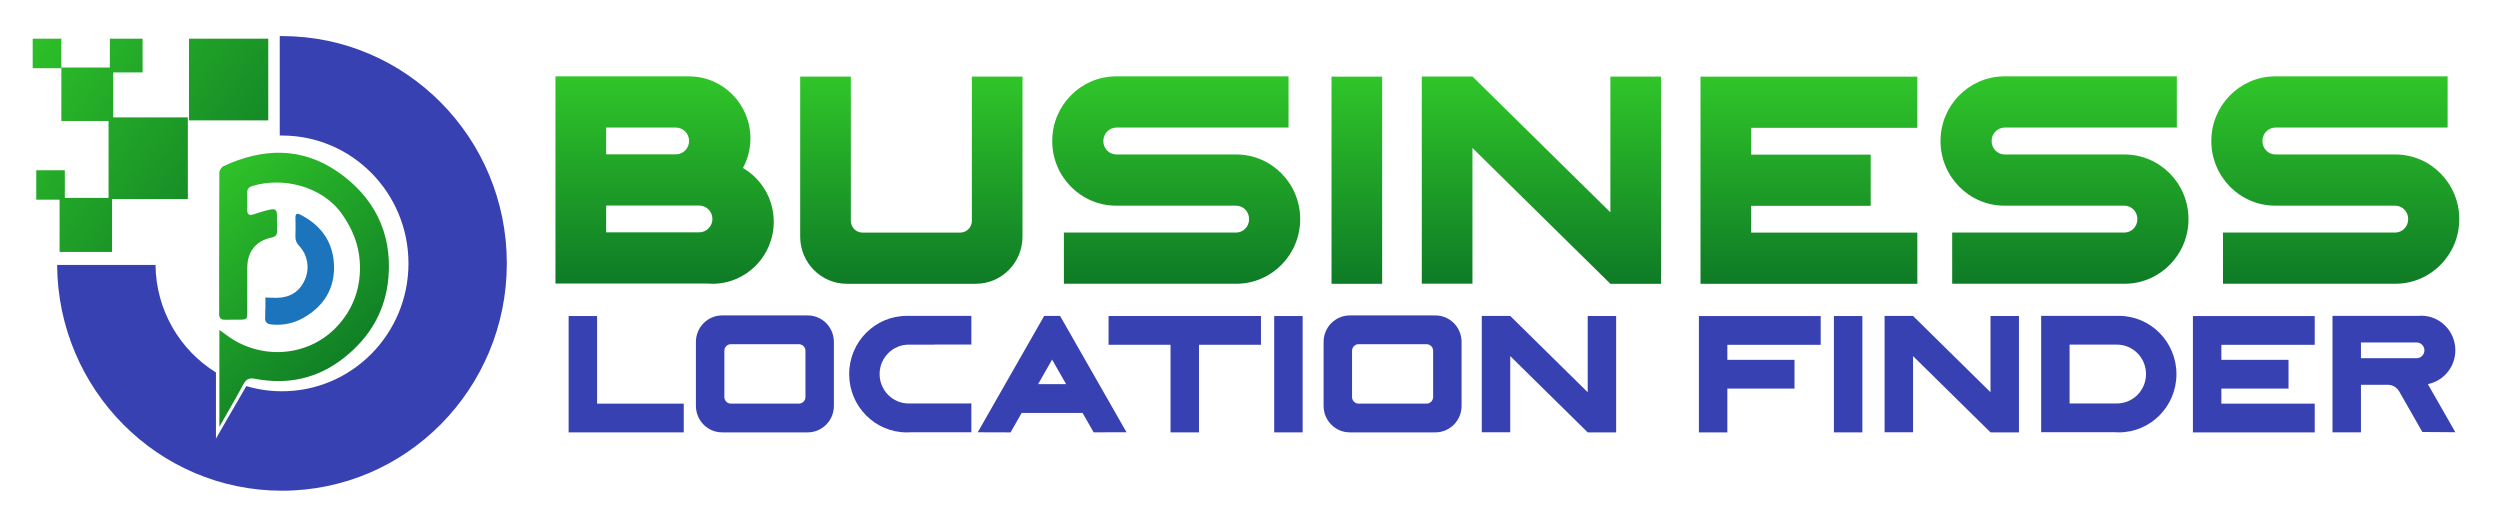 <svg width="429" height="89" viewBox="0 0 429 89" fill="none" xmlns="http://www.w3.org/2000/svg">
<path d="M48.386 6.191C48.258 6.191 48.133 6.191 48.005 6.194V23.263C48.133 23.257 48.258 23.257 48.386 23.257C60.376 23.257 70.093 33.079 70.093 45.199C70.093 57.316 60.376 67.141 48.386 67.141C46.262 67.141 44.208 66.833 42.267 66.253L37.058 75.254V63.917C30.9 60.105 26.771 53.272 26.686 45.458H9.801C9.935 66.882 27.159 84.206 48.383 84.206C69.696 84.206 86.971 66.743 86.971 45.202C86.974 23.654 69.699 6.191 48.386 6.191Z" fill="#3841B2"/>
<path d="M37.645 73.246C37.645 67.669 37.645 62.243 37.645 56.619C38.103 56.946 38.454 57.187 38.793 57.443C44.563 61.835 52.806 61.345 57.78 56.073C60.67 53.013 62.013 49.203 61.738 44.897C61.546 41.886 60.45 39.261 58.729 36.799C55.244 31.82 48.396 30.355 43.312 31.916C42.668 32.113 42.387 32.474 42.412 33.162C42.449 34.128 42.412 35.093 42.427 36.059C42.439 36.845 42.766 37.021 43.538 36.771C44.472 36.466 45.412 36.16 46.373 35.957C47.249 35.769 47.511 36.037 47.526 36.95C47.542 37.826 47.511 38.702 47.545 39.575C47.572 40.27 47.294 40.615 46.614 40.757C43.925 41.315 42.452 43.141 42.43 45.93C42.412 48.466 42.424 51.002 42.424 53.537C42.424 54.79 42.366 54.848 41.087 54.855C40.251 54.861 39.412 54.848 38.576 54.864C37.895 54.876 37.605 54.561 37.605 53.88C37.612 45.788 37.599 37.7 37.639 29.608C37.642 29.232 38.014 28.674 38.356 28.513C45.064 25.376 51.79 25.206 57.987 29.503C64.146 33.776 67.298 39.893 66.66 47.581C66.184 53.281 63.499 57.878 59.028 61.4C54.484 64.985 49.354 66.074 43.748 64.997C42.799 64.815 42.262 65.025 41.792 65.892C40.477 68.323 39.083 70.71 37.645 73.246Z" fill="url(#paint0_linear_2_71802)"/>
<path d="M45.543 53.123C45.543 52.432 45.543 51.738 45.543 51.047C46.193 51.069 46.846 51.118 47.496 51.106C49.726 51.072 51.386 50.097 52.317 48.006C53.181 46.072 52.799 43.721 51.35 42.216C50.877 41.725 50.666 41.21 50.694 40.528C50.733 39.504 50.724 38.477 50.697 37.453C50.678 36.749 50.859 36.487 51.567 36.848C55.003 38.606 57.09 41.383 57.304 45.279C57.529 49.409 55.638 52.513 52.073 54.539C50.398 55.493 48.588 55.857 46.653 55.687C45.772 55.61 45.417 55.261 45.5 54.385C45.539 53.966 45.506 53.543 45.506 53.12C45.515 53.123 45.527 53.123 45.543 53.123Z" fill="#1C75BC"/>
<path d="M46.034 6.639H32.43V20.656H46.034V6.639Z" fill="url(#paint1_linear_2_71802)"/>
<path d="M32.233 20.142H18.629V34.159H32.233V20.142Z" fill="url(#paint2_linear_2_71802)"/>
<path d="M19.225 33.955H10.223V43.231H19.225V33.955Z" fill="url(#paint3_linear_2_71802)"/>
<path d="M11.124 29.214H6.223V34.264H11.124V29.214Z" fill="url(#paint4_linear_2_71802)"/>
<path d="M10.526 6.639H5.609V11.704H10.526V6.639Z" fill="url(#paint5_linear_2_71802)"/>
<path d="M24.47 6.639H18.852V12.426H24.47V6.639Z" fill="url(#paint6_linear_2_71802)"/>
<path d="M19.429 11.587H10.527V20.761H19.429V11.587Z" fill="url(#paint7_linear_2_71802)"/>
<path d="M132.776 38.058C132.776 43.934 128.064 48.697 122.247 48.697C121.924 48.697 121.603 48.682 121.286 48.654H95.316V13.104H118.244C124.057 13.104 128.772 17.867 128.772 23.744C128.772 25.586 128.308 27.319 127.493 28.831C130.652 30.669 132.776 34.112 132.776 38.058ZM104.011 26.486H115.973C117.23 26.486 118.247 25.456 118.247 24.188C118.247 22.92 117.23 21.89 115.973 21.89H104.011V26.486ZM122.25 37.57C122.25 36.302 121.231 35.272 119.977 35.272H104.014V39.868H119.977C121.231 39.868 122.25 38.841 122.25 37.57Z" fill="url(#paint8_linear_2_71802)"/>
<path d="M175.461 13.15V40.605C175.461 45.075 171.876 48.697 167.457 48.697H145.317C140.895 48.697 137.312 45.072 137.312 40.605V13.15H146.004V37.891C146.004 39.007 146.901 39.914 148.006 39.914H164.771C165.876 39.914 166.773 39.007 166.773 37.891V13.15H175.461Z" fill="url(#paint9_linear_2_71802)"/>
<path d="M189.336 24.16V24.238C189.336 25.49 190.34 26.508 191.582 26.508H212.095C212.111 26.508 212.126 26.508 212.141 26.508C218.202 26.508 223.115 31.475 223.115 37.601C223.115 43.678 218.281 48.611 212.291 48.691L182.564 48.694V39.908H212.095C213.334 39.908 214.341 38.894 214.341 37.638V37.561C214.341 36.309 213.337 35.291 212.095 35.291H191.582C191.567 35.291 191.552 35.291 191.536 35.291C185.476 35.291 180.562 30.324 180.562 24.198C180.562 18.12 185.396 13.185 191.387 13.104H221.113V21.89H191.582C190.34 21.89 189.336 22.908 189.336 24.16Z" fill="url(#paint10_linear_2_71802)"/>
<path d="M228.488 48.697V13.15H237.179V48.7H228.488V48.697Z" fill="url(#paint11_linear_2_71802)"/>
<path d="M285.032 13.15V48.7H276.34L252.672 25.394V48.678H243.98V13.129H252.672L276.34 36.435V13.15H285.032Z" fill="url(#paint12_linear_2_71802)"/>
<path d="M300.496 21.936V26.532H321.012V35.318H300.496V39.914H329.017V48.7H291.805V13.15H329.017V21.936H300.496Z" fill="url(#paint13_linear_2_71802)"/>
<path d="M341.766 24.16V24.238C341.766 25.49 342.77 26.508 344.012 26.508H364.525C364.54 26.508 364.556 26.508 364.571 26.508C370.631 26.508 375.545 31.475 375.545 37.601C375.545 43.678 370.711 48.611 364.72 48.691L334.994 48.694V39.908H364.525C365.764 39.908 366.771 38.894 366.771 37.638V37.561C366.771 36.309 365.767 35.291 364.525 35.291H344.012C343.996 35.291 343.981 35.291 343.966 35.291C337.905 35.291 332.992 30.324 332.992 24.198C332.992 18.12 337.826 13.185 343.816 13.104H373.543V21.89H344.012C342.77 21.89 341.766 22.908 341.766 24.16Z" fill="url(#paint14_linear_2_71802)"/>
<path d="M388.234 24.16V24.238C388.234 25.49 389.238 26.508 390.481 26.508H410.994C411.009 26.508 411.024 26.508 411.04 26.508C417.1 26.508 422.013 31.475 422.013 37.601C422.013 43.678 417.18 48.611 411.189 48.691L381.463 48.694V39.908H410.994C412.233 39.908 413.24 38.894 413.24 37.638V37.561C413.24 36.309 412.236 35.291 410.994 35.291H390.481C390.465 35.291 390.45 35.291 390.435 35.291C384.374 35.291 379.461 30.324 379.461 24.198C379.461 18.12 384.295 13.185 390.285 13.104H420.011V21.89H390.481C389.238 21.89 388.234 22.908 388.234 24.16Z" fill="url(#paint15_linear_2_71802)"/>
<path d="M117.332 69.261V74.196H97.578V54.231H102.461V69.264H117.332V69.261Z" fill="#3841B2"/>
<path d="M143.096 58.671V69.65C143.096 72.161 141.082 74.194 138.601 74.194H123.913C121.429 74.194 119.418 72.158 119.418 69.65V58.671C119.418 56.16 121.432 54.127 123.913 54.127H138.601C141.082 54.127 143.096 56.16 143.096 58.671ZM138.216 60.198C138.216 59.572 137.713 59.063 137.093 59.063H125.424C124.804 59.063 124.301 59.572 124.301 60.198V68.126C124.301 68.752 124.804 69.261 125.424 69.261H137.093C137.713 69.261 138.216 68.752 138.216 68.126V60.198Z" fill="#3841B2"/>
<path d="M155.606 54.204C155.624 54.204 155.643 54.207 155.664 54.207V54.204H166.687V59.127H160.315V59.14H155.936C153.177 59.14 150.94 61.401 150.94 64.19C150.94 66.978 153.177 69.24 155.936 69.24H166.302V69.227H166.687V74.175H156.299C156.07 74.191 155.838 74.2 155.606 74.2C150.144 74.2 145.719 69.724 145.719 64.205C145.716 58.68 150.144 54.204 155.606 54.204Z" fill="#3841B2"/>
<path d="M193.311 74.179L187.668 74.185L185.767 70.856H175.321L173.414 74.197L167.777 74.179L179.178 54.217H181.894H181.913L193.311 74.179ZM182.947 65.921L180.542 61.71L178.138 65.921H182.947Z" fill="#3841B2"/>
<path d="M216.38 59.164H205.745V74.197H200.862V59.164H190.23V54.228H216.38V59.164Z" fill="#3841B2"/>
<path d="M218.652 74.196V54.231H223.535V74.196H218.652Z" fill="#3841B2"/>
<path d="M250.807 58.671V69.65C250.807 72.161 248.793 74.194 246.312 74.194H231.624C229.14 74.194 227.129 72.158 227.129 69.65V58.671C227.129 56.16 229.143 54.127 231.624 54.127H246.312C248.793 54.127 250.807 56.16 250.807 58.671ZM245.924 60.198C245.924 59.572 245.421 59.063 244.801 59.063H233.132C232.512 59.063 232.009 59.572 232.009 60.198V68.126C232.009 68.752 232.512 69.261 233.132 69.261H244.801C245.421 69.261 245.924 68.752 245.924 68.126V60.198Z" fill="#3841B2"/>
<path d="M277.332 54.229V74.194H272.449L259.156 61.105V74.182H254.273V54.217H259.156L272.449 67.306V54.229H277.332Z" fill="#3841B2"/>
<path d="M296.414 59.165V61.747H307.937V66.683H296.414V74.2H291.531V54.235H312.432V59.171H296.414V59.165Z" fill="#3841B2"/>
<path d="M314.699 74.196V54.231H319.582V74.196H314.699Z" fill="#3841B2"/>
<path d="M346.453 54.229V74.194H341.57L328.277 61.105V74.182H323.395V54.217H328.277L341.57 67.306V54.229H346.453Z" fill="#3841B2"/>
<path d="M373.479 64.199C373.479 69.721 369.051 74.194 363.591 74.194C363.359 74.194 363.128 74.185 362.899 74.169H350.262V54.201H363.533V54.204C363.552 54.204 363.57 54.201 363.591 54.201C369.051 54.204 373.479 58.68 373.479 64.199ZM368.257 64.187C368.257 61.398 366.021 59.137 363.262 59.137H355.141V69.234H363.259C366.02 69.237 368.257 66.975 368.257 64.187Z" fill="#3841B2"/>
<path d="M381.187 59.165V61.747H392.71V66.683H381.187V69.265H397.206V74.2H376.305V54.235H397.206V59.171H381.187V59.165Z" fill="#3841B2"/>
<path d="M416.621 65.913L421.336 74.168L415.678 74.128L411.699 67.163C411.296 66.46 410.554 66.028 409.752 66.028H405.14V74.193H400.258V54.203H414.921C415.101 54.185 415.287 54.176 415.473 54.176C418.711 54.176 421.336 56.829 421.336 60.102C421.339 62.98 419.309 65.374 416.621 65.913ZM416.029 60.117C416.029 59.371 415.431 58.763 414.689 58.763H405.14V61.471H414.689C415.431 61.471 416.029 60.864 416.029 60.117Z" fill="#3841B2"/>
<defs>
<linearGradient id="paint0_linear_2_71802" x1="29.246" y1="28.512" x2="72.325" y2="78.933" gradientUnits="userSpaceOnUse">
<stop offset="3.35651e-07" stop-color="#33CC29"/>
<stop offset="0.988" stop-color="#005B25"/>
</linearGradient>
<linearGradient id="paint1_linear_2_71802" x1="6.504" y1="-10.333" x2="76.677" y2="39.983" gradientUnits="userSpaceOnUse">
<stop offset="3.35651e-07" stop-color="#33CC29"/>
<stop offset="0.988" stop-color="#005B25"/>
</linearGradient>
<linearGradient id="paint2_linear_2_71802" x1="-4.596" y1="5.151" x2="65.577" y2="55.467" gradientUnits="userSpaceOnUse">
<stop offset="3.35651e-07" stop-color="#33CC29"/>
<stop offset="0.988" stop-color="#005B25"/>
</linearGradient>
<linearGradient id="paint3_linear_2_71802" x1="-13.663" y1="17.793" x2="56.51" y2="68.109" gradientUnits="userSpaceOnUse">
<stop offset="3.35651e-07" stop-color="#33CC29"/>
<stop offset="0.988" stop-color="#005B25"/>
</linearGradient>
<linearGradient id="paint4_linear_2_71802" x1="-12.524" y1="16.206" x2="57.648" y2="66.523" gradientUnits="userSpaceOnUse">
<stop offset="3.35651e-07" stop-color="#33CC29"/>
<stop offset="0.988" stop-color="#005B25"/>
</linearGradient>
<linearGradient id="paint5_linear_2_71802" x1="-2.125" y1="1.703" x2="68.047" y2="52.02" gradientUnits="userSpaceOnUse">
<stop offset="3.35651e-07" stop-color="#33CC29"/>
<stop offset="0.988" stop-color="#005B25"/>
</linearGradient>
<linearGradient id="paint6_linear_2_71802" x1="2.387" y1="-4.589" x2="72.56" y2="45.727" gradientUnits="userSpaceOnUse">
<stop offset="3.35651e-07" stop-color="#33CC29"/>
<stop offset="0.988" stop-color="#005B25"/>
</linearGradient>
<linearGradient id="paint7_linear_2_71802" x1="-3.035" y1="2.975" x2="67.137" y2="53.291" gradientUnits="userSpaceOnUse">
<stop offset="3.35651e-07" stop-color="#33CC29"/>
<stop offset="0.988" stop-color="#005B25"/>
</linearGradient>
<linearGradient id="paint8_linear_2_71802" x1="114.049" y1="9.846" x2="114.049" y2="64.527" gradientUnits="userSpaceOnUse">
<stop offset="3.35651e-07" stop-color="#33CC29"/>
<stop offset="0.988" stop-color="#005B25"/>
</linearGradient>
<linearGradient id="paint9_linear_2_71802" x1="156.387" y1="9.846" x2="156.387" y2="64.527" gradientUnits="userSpaceOnUse">
<stop offset="3.35651e-07" stop-color="#33CC29"/>
<stop offset="0.988" stop-color="#005B25"/>
</linearGradient>
<linearGradient id="paint10_linear_2_71802" x1="201.836" y1="9.846" x2="201.836" y2="64.527" gradientUnits="userSpaceOnUse">
<stop offset="3.35651e-07" stop-color="#33CC29"/>
<stop offset="0.988" stop-color="#005B25"/>
</linearGradient>
<linearGradient id="paint11_linear_2_71802" x1="232.834" y1="9.846" x2="232.834" y2="64.527" gradientUnits="userSpaceOnUse">
<stop offset="3.35651e-07" stop-color="#33CC29"/>
<stop offset="0.988" stop-color="#005B25"/>
</linearGradient>
<linearGradient id="paint12_linear_2_71802" x1="264.505" y1="9.846" x2="264.505" y2="64.527" gradientUnits="userSpaceOnUse">
<stop offset="3.35651e-07" stop-color="#33CC29"/>
<stop offset="0.988" stop-color="#005B25"/>
</linearGradient>
<linearGradient id="paint13_linear_2_71802" x1="310.41" y1="9.846" x2="310.41" y2="64.527" gradientUnits="userSpaceOnUse">
<stop offset="3.35651e-07" stop-color="#33CC29"/>
<stop offset="0.988" stop-color="#005B25"/>
</linearGradient>
<linearGradient id="paint14_linear_2_71802" x1="354.267" y1="9.846" x2="354.267" y2="64.527" gradientUnits="userSpaceOnUse">
<stop offset="3.35651e-07" stop-color="#33CC29"/>
<stop offset="0.988" stop-color="#005B25"/>
</linearGradient>
<linearGradient id="paint15_linear_2_71802" x1="400.736" y1="9.846" x2="400.736" y2="64.527" gradientUnits="userSpaceOnUse">
<stop offset="3.35651e-07" stop-color="#33CC29"/>
<stop offset="0.988" stop-color="#005B25"/>
</linearGradient>
</defs>
</svg>
